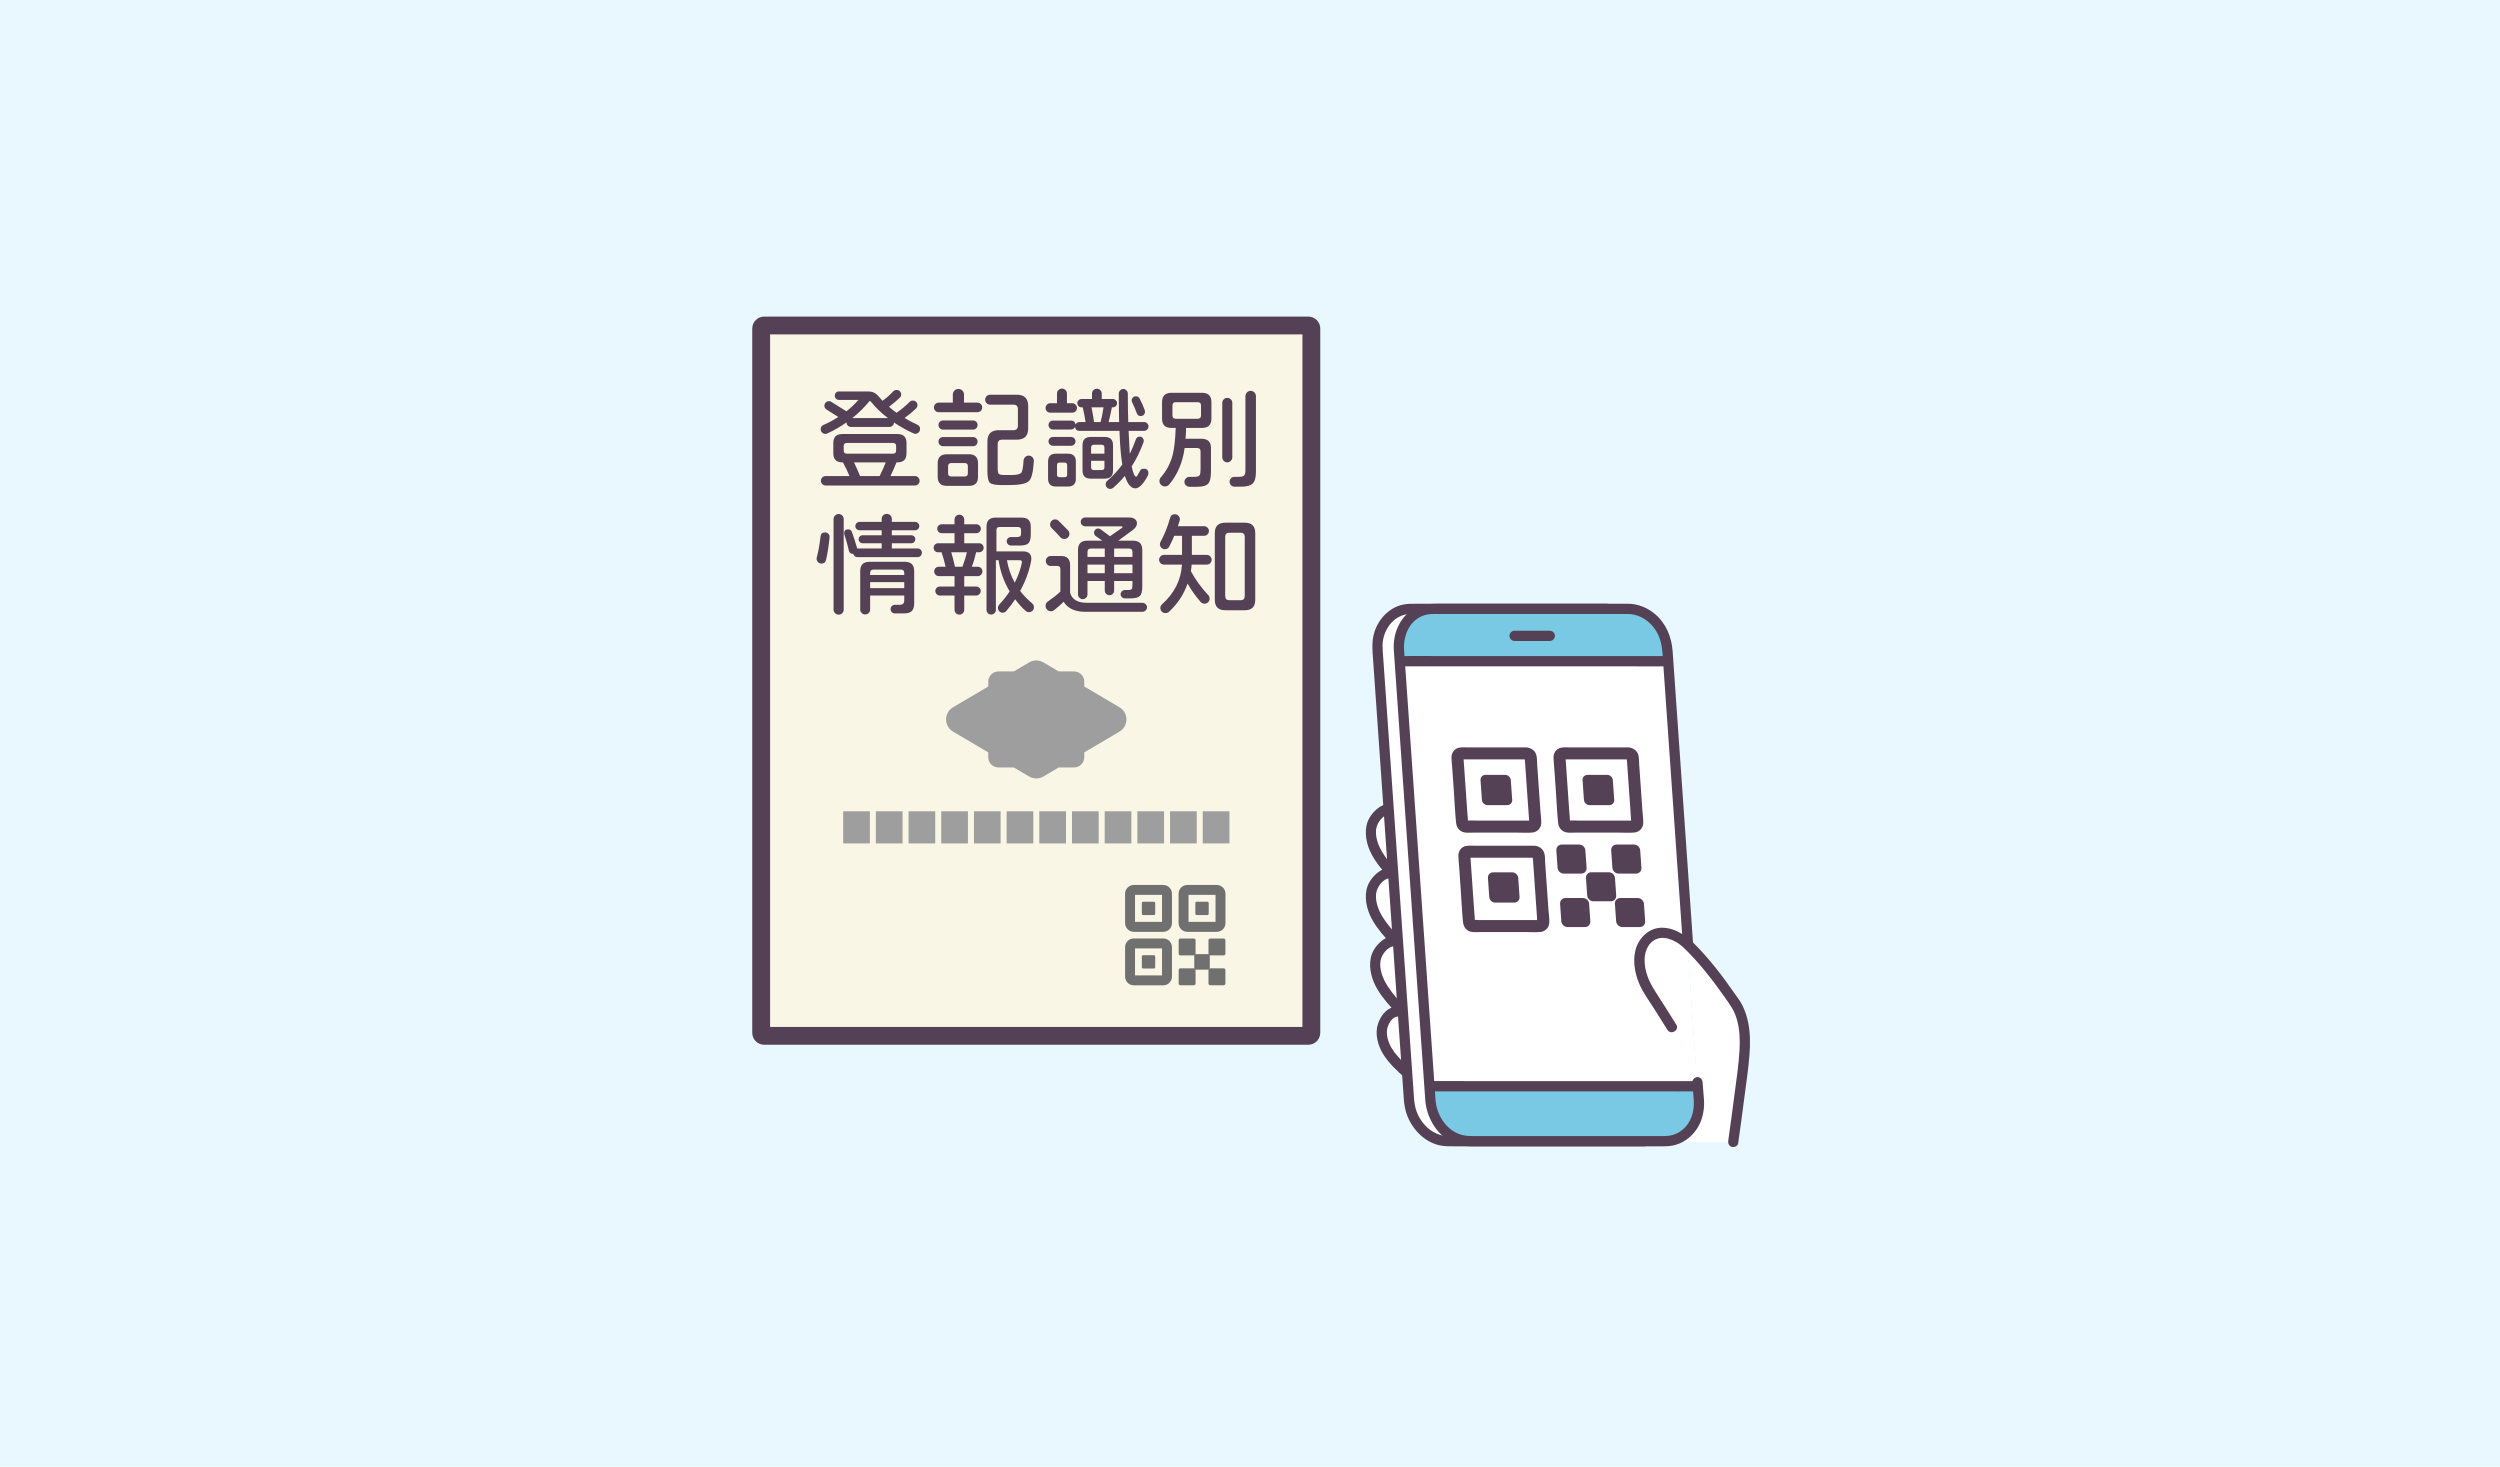 <svg width="600" height="352" viewBox="0 0 600 352" fill="none" xmlns="http://www.w3.org/2000/svg">
<path d="M600 0H0V352H600V0Z" fill="#E9F8FF"/>
<path fill-rule="evenodd" clip-rule="evenodd" d="M314.724 78.843C314.724 78.442 314.398 78.116 313.997 78.116H183.407C183.006 78.116 182.681 78.442 182.681 78.843V247.872C182.681 248.273 183.006 248.599 183.407 248.599H313.997C314.398 248.599 314.724 248.273 314.724 247.872V78.843Z" fill="#FAF6E5"/>
<path fill-rule="evenodd" clip-rule="evenodd" d="M316.863 78.843C316.863 77.26 315.58 75.977 313.997 75.977H183.407C181.824 75.977 180.541 77.26 180.541 78.843V247.872C180.541 249.455 181.824 250.738 183.407 250.738H313.997C315.58 250.738 316.863 249.455 316.863 247.872V78.843ZM184.82 246.459H312.584V80.256H184.82V246.459Z" fill="#554155"/>
<path d="M208.769 194.71H202.364V202.422H208.769V194.71Z" fill="#9E9E9F"/>
<path d="M216.614 194.71H210.209V202.422H216.614V194.71Z" fill="#9E9E9F"/>
<path d="M224.458 194.71H218.054V202.422H224.458V194.71Z" fill="#9E9E9F"/>
<path d="M232.303 194.71H225.899V202.422H232.303V194.71Z" fill="#9E9E9F"/>
<path d="M240.148 194.71H233.744V202.422H240.148V194.71Z" fill="#9E9E9F"/>
<path d="M247.993 194.71H241.588V202.422H247.993V194.71Z" fill="#9E9E9F"/>
<path d="M255.838 194.71H249.433V202.422H255.838V194.71Z" fill="#9E9E9F"/>
<path d="M263.682 194.71H257.278V202.422H263.682V194.71Z" fill="#9E9E9F"/>
<path d="M271.527 194.71H265.123V202.422H271.527V194.71Z" fill="#9E9E9F"/>
<path d="M279.372 194.71H272.968V202.422H279.372V194.71Z" fill="#9E9E9F"/>
<path d="M287.217 194.71H280.812V202.422H287.217V194.71Z" fill="#9E9E9F"/>
<path d="M295.062 194.71H288.657V202.422H295.062V194.71Z" fill="#9E9E9F"/>
<path d="M279.172 223.642H272.119C270.961 223.642 270.02 222.699 270.02 221.541V214.488C270.02 213.33 270.961 212.389 272.119 212.389H279.172C280.33 212.389 281.272 213.33 281.272 214.488V221.541C281.272 222.699 280.33 223.642 279.172 223.642ZM272.406 221.256H278.886V214.774H272.406V221.256Z" fill="#717071"/>
<path d="M276.922 216.41H274.369C274.188 216.41 274.041 216.557 274.041 216.738V219.291C274.041 219.473 274.188 219.619 274.369 219.619H276.922C277.103 219.619 277.25 219.473 277.25 219.291V216.738C277.25 216.557 277.103 216.41 276.922 216.41Z" fill="#717071"/>
<path d="M279.172 236.477H272.119C270.961 236.477 270.02 235.535 270.02 234.377V227.324C270.02 226.166 270.961 225.224 272.119 225.224H279.172C280.33 225.224 281.272 226.166 281.272 227.324V234.377C281.272 235.535 280.33 236.477 279.172 236.477ZM272.406 234.091H278.886V227.609H272.406V234.091Z" fill="#717071"/>
<path d="M276.922 229.245H274.369C274.188 229.245 274.041 229.392 274.041 229.574V232.127C274.041 232.308 274.188 232.455 274.369 232.455H276.922C277.103 232.455 277.25 232.308 277.25 232.127V229.574C277.25 229.392 277.103 229.245 276.922 229.245Z" fill="#717071"/>
<path d="M292.013 223.642H284.96C283.802 223.642 282.86 222.699 282.86 221.541V214.488C282.86 213.33 283.802 212.389 284.96 212.389H292.013C293.171 212.389 294.113 213.33 294.113 214.488V221.541C294.113 222.699 293.171 223.642 292.013 223.642ZM285.246 221.256H291.728V214.774H285.246V221.256Z" fill="#717071"/>
<path d="M289.763 216.41H287.21C287.029 216.41 286.882 216.557 286.882 216.738V219.291C286.882 219.473 287.029 219.619 287.21 219.619H289.763C289.944 219.619 290.091 219.473 290.091 219.291V216.738C290.091 216.557 289.944 216.41 289.763 216.41Z" fill="#717071"/>
<path d="M293.681 232.399H290.45C290.221 232.399 290.035 232.585 290.035 232.814V236.044C290.035 236.274 290.221 236.46 290.45 236.46H293.681C293.91 236.46 294.096 236.274 294.096 236.044V232.814C294.096 232.585 293.91 232.399 293.681 232.399Z" fill="#717071"/>
<path d="M286.522 232.399H283.292C283.063 232.399 282.877 232.585 282.877 232.814V236.044C282.877 236.274 283.063 236.46 283.292 236.46H286.522C286.752 236.46 286.938 236.274 286.938 236.044V232.814C286.938 232.585 286.752 232.399 286.522 232.399Z" fill="#717071"/>
<path d="M293.681 225.24H290.45C290.221 225.24 290.035 225.426 290.035 225.656V228.886C290.035 229.115 290.221 229.301 290.45 229.301H293.681C293.91 229.301 294.096 229.115 294.096 228.886V225.656C294.096 225.426 293.91 225.24 293.681 225.24Z" fill="#717071"/>
<path d="M286.522 225.24H283.292C283.063 225.24 282.877 225.426 282.877 225.656V228.886C282.877 229.115 283.063 229.301 283.292 229.301H286.522C286.752 229.301 286.938 229.115 286.938 228.886V225.656C286.938 225.426 286.752 225.24 286.522 225.24Z" fill="#717071"/>
<path d="M289.968 228.988H287.005C286.795 228.988 286.624 229.158 286.624 229.369V232.332C286.624 232.542 286.795 232.713 287.005 232.713H289.968C290.178 232.713 290.349 232.542 290.349 232.332V229.369C290.349 229.158 290.178 228.988 289.968 228.988Z" fill="#717071"/>
<path d="M268.675 169.747L260.227 164.763V163.602C260.227 162.244 259.126 161.143 257.768 161.143H254.092L250.426 158.98C249.362 158.353 248.042 158.353 246.979 158.98L243.313 161.143H239.637C238.278 161.143 237.177 162.244 237.177 163.602V164.763L228.73 169.747C226.506 171.059 226.506 174.277 228.73 175.589L237.177 180.573V181.733C237.177 183.092 238.278 184.193 239.637 184.193H243.313L246.979 186.356C248.042 186.983 249.362 186.983 250.426 186.356L254.092 184.193H257.768C259.126 184.193 260.227 183.092 260.227 181.733V180.573L268.675 175.589C270.899 174.277 270.899 171.059 268.675 169.747Z" fill="#9E9E9F"/>
<path d="M220.817 102.945C220.817 103.271 220.704 103.547 220.479 103.772C220.252 103.998 219.985 104.111 219.678 104.111C219.515 104.111 219.363 104.075 219.217 104.002C217.518 103.226 215.956 102.349 214.526 101.372L214.555 101.4C214.555 101.689 214.451 101.938 214.242 102.146C214.034 102.353 213.776 102.457 213.469 102.457H204.225C203.936 102.457 203.686 102.358 203.479 102.159C203.271 101.96 203.168 101.708 203.168 101.4V101.372C201.703 102.403 200.167 103.289 198.559 104.03C198.413 104.102 198.261 104.138 198.097 104.138C197.808 104.138 197.546 104.03 197.312 103.813C197.076 103.596 196.959 103.325 196.959 102.999C196.959 102.512 197.193 102.168 197.663 101.969C198.839 101.464 200.013 100.831 201.189 100.072C200.121 99.384 199.192 98.797 198.395 98.309C198.033 98.092 197.853 97.776 197.853 97.36C197.853 97.071 197.963 96.818 198.179 96.601C198.395 96.383 198.658 96.275 198.965 96.275C199.145 96.275 199.326 96.329 199.507 96.438C201.08 97.396 202.29 98.155 203.141 98.716C204.169 97.903 205.129 96.989 206.014 95.978H201.352C201.061 95.978 200.822 95.878 200.633 95.679C200.443 95.48 200.348 95.236 200.348 94.947C200.348 94.658 200.443 94.419 200.633 94.229C200.822 94.039 201.061 93.944 201.352 93.944H208.346C209.359 93.944 210.162 94.305 210.758 95.029C210.956 95.264 211.309 95.652 211.817 96.194C212.684 95.562 213.542 94.803 214.392 93.917C214.608 93.7 214.87 93.591 215.177 93.591C215.486 93.591 215.746 93.695 215.965 93.903C216.181 94.111 216.289 94.369 216.289 94.676C216.289 94.965 216.172 95.227 215.936 95.462C215.287 96.094 214.427 96.818 213.361 97.631C214.047 98.228 214.654 98.707 215.177 99.068C216.298 98.291 217.337 97.424 218.297 96.465C218.513 96.248 218.774 96.14 219.082 96.14C219.389 96.14 219.652 96.245 219.868 96.452C220.086 96.659 220.194 96.918 220.194 97.224C220.194 97.532 220.066 97.812 219.815 98.065C219.056 98.806 218.151 99.556 217.103 100.315C218.043 100.894 219.056 101.426 220.139 101.915C220.592 102.114 220.817 102.457 220.817 102.945ZM220.709 115.389C220.709 115.697 220.596 115.963 220.371 116.189C220.144 116.415 219.877 116.528 219.57 116.528H198.153C197.844 116.528 197.577 116.415 197.352 116.189C197.127 115.963 197.012 115.697 197.012 115.389C197.012 115.083 197.127 114.816 197.352 114.59C197.577 114.363 197.844 114.251 198.153 114.251H203.872C203.53 113.347 203.004 112.254 202.301 110.97H202.164C200.719 110.97 199.995 110.247 199.995 108.801V106.334C199.995 104.888 200.719 104.166 202.164 104.166H215.396C216.841 104.166 217.564 104.888 217.564 106.334V108.801C217.564 110.247 216.841 110.97 215.396 110.97H215.151C214.698 112.127 214.22 113.221 213.714 114.251H219.57C219.877 114.251 220.144 114.363 220.371 114.59C220.596 114.816 220.709 115.083 220.709 115.389ZM215.069 108.124V107.066C215.069 106.561 214.815 106.307 214.31 106.307H203.249C202.742 106.307 202.49 106.561 202.49 107.066V108.124C202.49 108.63 202.742 108.883 203.249 108.883H214.31C214.815 108.883 215.069 108.63 215.069 108.124ZM213.119 100.342C211.545 99.149 210.252 97.92 209.24 96.655C209.059 96.438 208.898 96.284 208.752 96.194C207.523 97.694 206.122 99.078 204.549 100.342H213.119ZM212.576 110.97H204.957C205.48 112.037 205.97 113.13 206.42 114.251H211.111C211.653 113.184 212.141 112.091 212.576 110.97Z" fill="#554155"/>
<path d="M235.73 97.793C235.73 98.119 235.615 98.39 235.39 98.608C235.165 98.824 234.889 98.932 234.563 98.932H225.318C224.993 98.932 224.718 98.824 224.49 98.608C224.265 98.39 224.153 98.119 224.153 97.793C224.153 97.468 224.265 97.193 224.49 96.967C224.718 96.741 224.993 96.629 225.318 96.629H228.68V94.676C228.68 94.315 228.81 94.003 229.073 93.74C229.336 93.479 229.656 93.348 230.035 93.348C230.397 93.348 230.708 93.479 230.971 93.74C231.233 94.003 231.363 94.315 231.363 94.676V96.629H234.563C234.889 96.629 235.165 96.741 235.39 96.967C235.615 97.193 235.73 97.468 235.73 97.793ZM234.726 114.441C234.726 115.887 234.002 116.61 232.557 116.61H227.27C225.788 116.61 225.046 115.887 225.046 114.441V111.187C225.046 109.741 225.788 109.019 227.27 109.019H232.557C234.002 109.019 234.726 109.741 234.726 111.187V114.441ZM234.618 101.997C234.618 102.303 234.514 102.566 234.307 102.782C234.097 102.999 233.841 103.108 233.532 103.108H226.322C226.013 103.108 225.757 102.999 225.549 102.782C225.34 102.566 225.236 102.303 225.236 101.997C225.236 101.689 225.34 101.432 225.549 101.223C225.757 101.016 226.013 100.912 226.322 100.912H233.532C233.841 100.912 234.097 101.016 234.307 101.223C234.514 101.432 234.618 101.689 234.618 101.997ZM234.618 105.981C234.618 106.289 234.514 106.551 234.307 106.768C234.097 106.985 233.841 107.093 233.532 107.093H226.322C226.013 107.093 225.757 106.985 225.549 106.768C225.34 106.551 225.236 106.289 225.236 105.981C225.236 105.675 225.34 105.417 225.549 105.209C225.757 105.002 226.013 104.897 226.322 104.897H233.532C233.841 104.897 234.097 105.002 234.307 105.209C234.514 105.417 234.618 105.675 234.618 105.981ZM232.286 113.6V111.892C232.286 111.386 232.032 111.133 231.527 111.133H228.354C227.813 111.133 227.542 111.386 227.542 111.892V113.6C227.542 114.107 227.813 114.359 228.354 114.359H231.527C232.032 114.359 232.286 114.107 232.286 113.6ZM248.119 110.672C247.975 113.184 247.605 114.757 247.009 115.389C246.338 116.077 244.758 116.42 242.263 116.42H240.473C238.918 116.42 237.947 116.23 237.559 115.851C237.171 115.471 236.976 114.531 236.976 113.031V105.955C236.976 104.148 237.879 103.243 239.688 103.243H243.212C243.935 103.243 244.297 102.883 244.297 102.159V98.201C244.297 97.478 243.935 97.116 243.212 97.116H237.627C237.301 97.116 237.02 96.999 236.787 96.763C236.55 96.529 236.434 96.248 236.434 95.924C236.434 95.598 236.55 95.318 236.787 95.083C237.02 94.848 237.301 94.73 237.627 94.73H244.052C245.859 94.73 246.764 95.635 246.764 97.442V102.81C246.764 104.617 245.859 105.52 244.052 105.52H240.529C239.805 105.52 239.443 105.882 239.443 106.605V112.326C239.443 113.104 239.542 113.578 239.741 113.749C239.94 113.921 240.465 114.007 241.314 114.007H242.806C244.052 114.007 244.829 113.809 245.138 113.41C245.389 113.067 245.561 112.109 245.652 110.537C245.67 110.211 245.802 109.931 246.045 109.696C246.29 109.461 246.574 109.344 246.898 109.344C247.243 109.344 247.536 109.475 247.781 109.737C248.024 109.999 248.136 110.31 248.119 110.672Z" fill="#554155"/>
<path d="M258.475 97.903C258.475 98.228 258.363 98.499 258.138 98.716C257.911 98.932 257.635 99.041 257.311 99.041H252.077C251.753 99.041 251.481 98.932 251.265 98.716C251.047 98.499 250.938 98.228 250.938 97.903C250.938 97.595 251.051 97.329 251.278 97.103C251.503 96.877 251.77 96.763 252.077 96.763H253.677V94.432C253.677 94.107 253.796 93.831 254.03 93.605C254.263 93.38 254.546 93.266 254.87 93.266C255.195 93.266 255.475 93.38 255.711 93.605C255.945 93.831 256.064 94.107 256.064 94.432V96.763H257.311C257.617 96.763 257.889 96.877 258.125 97.103C258.359 97.329 258.475 97.595 258.475 97.903ZM258.204 114.874C258.204 116.14 257.573 116.772 256.307 116.772H253.434C252.167 116.772 251.536 116.14 251.536 114.874V110.781C251.536 109.516 252.167 108.883 253.434 108.883H256.307C257.573 108.883 258.204 109.516 258.204 110.781V114.874ZM275.639 102.349C275.639 102.638 275.533 102.887 275.326 103.094C275.118 103.302 274.869 103.407 274.58 103.407H270.867C270.884 104.002 270.975 105.846 271.138 108.937C271.698 107.835 272.186 106.678 272.601 105.466C272.764 105.015 273.071 104.789 273.523 104.789C273.812 104.789 274.048 104.888 274.229 105.087C274.408 105.287 274.501 105.52 274.501 105.792C274.501 105.901 274.481 106.018 274.445 106.145C273.649 108.296 272.7 110.23 271.599 111.947C271.941 113.591 272.312 114.413 272.711 114.413C272.819 114.413 273.126 113.926 273.631 112.949C273.794 112.643 274.101 112.488 274.553 112.488C275.26 112.488 275.61 112.85 275.61 113.574C275.61 113.809 275.557 114.025 275.449 114.224C274.381 116.212 273.388 117.207 272.466 117.207C271.436 117.207 270.604 116.203 269.971 114.197C269.121 115.227 268.199 116.176 267.206 117.043C266.972 117.242 266.719 117.342 266.447 117.342C266.14 117.342 265.882 117.233 265.675 117.017C265.468 116.8 265.362 116.537 265.362 116.23C265.362 115.887 265.49 115.607 265.743 115.39C267.08 114.251 268.281 112.949 269.349 111.485C269.022 109.552 268.797 106.859 268.671 103.407H259.073C258.44 103.407 258.087 103.09 258.014 102.457C257.816 102.873 257.491 103.081 257.039 103.081H252.701C252.412 103.081 252.163 102.978 251.956 102.769C251.748 102.562 251.644 102.304 251.644 101.997C251.644 101.708 251.748 101.458 251.956 101.251C252.163 101.044 252.412 100.939 252.701 100.939H257.039C257.69 100.939 258.052 101.256 258.125 101.888C258.323 101.491 258.639 101.292 259.073 101.292H260.536C260.393 100.316 260.166 99.141 259.859 97.767H259.561C259.29 97.767 259.054 97.668 258.855 97.468C258.656 97.27 258.557 97.035 258.557 96.763C258.557 96.493 258.656 96.258 258.855 96.058C259.054 95.86 259.29 95.76 259.561 95.76H262.083V94.459C262.083 94.134 262.195 93.859 262.42 93.632C262.648 93.406 262.924 93.294 263.248 93.294C263.572 93.294 263.848 93.406 264.075 93.632C264.3 93.859 264.413 94.134 264.413 94.459V95.76H267.072C267.343 95.76 267.581 95.86 267.789 96.058C267.996 96.258 268.102 96.493 268.102 96.763C268.102 97.035 267.996 97.27 267.789 97.468C267.581 97.668 267.343 97.767 267.072 97.767H266.853C266.672 98.761 266.41 99.936 266.068 101.292H268.59C268.552 100.189 268.526 97.912 268.508 94.459C268.508 94.171 268.616 93.913 268.832 93.686C269.051 93.46 269.302 93.348 269.591 93.348C269.88 93.348 270.134 93.46 270.35 93.686C270.569 93.913 270.677 94.171 270.677 94.459C270.677 96.864 270.712 99.141 270.785 101.292H274.58C274.869 101.292 275.118 101.396 275.326 101.603C275.533 101.811 275.639 102.06 275.639 102.349ZM258.125 105.928C258.125 106.217 258.019 106.466 257.811 106.673C257.604 106.881 257.355 106.985 257.066 106.985H252.701C252.412 106.985 252.163 106.881 251.956 106.673C251.748 106.466 251.644 106.217 251.644 105.928C251.644 105.638 251.748 105.39 251.956 105.182C252.163 104.974 252.412 104.871 252.701 104.871H257.066C257.355 104.871 257.604 104.974 257.811 105.182C258.019 105.39 258.125 105.638 258.125 105.928ZM256.117 113.926V111.649C256.117 111.233 255.918 111.024 255.521 111.024H254.301C253.884 111.024 253.677 111.233 253.677 111.649V113.926C253.677 114.324 253.884 114.522 254.301 114.522H255.521C255.918 114.522 256.117 114.324 256.117 113.926ZM267.125 112.923C267.125 114.224 266.465 114.874 265.145 114.874H261.756C260.455 114.874 259.804 114.224 259.804 112.923V106.85C259.804 105.53 260.455 104.871 261.756 104.871H265.145C266.465 104.871 267.125 105.53 267.125 106.85V112.923ZM265.064 108.883V107.419C265.064 106.967 264.839 106.741 264.386 106.741H262.544C262.092 106.741 261.864 106.967 261.864 107.419V108.883H265.064ZM265.064 112.136V110.591H261.864V112.136C261.864 112.589 262.092 112.814 262.544 112.814H264.386C264.839 112.814 265.064 112.589 265.064 112.136ZM264.848 97.767H261.973C262.262 99.285 262.462 100.46 262.571 101.292H264.144C264.395 100.333 264.631 99.159 264.848 97.767ZM274.743 98.445C274.779 98.571 274.798 98.698 274.798 98.824C274.798 99.096 274.703 99.335 274.514 99.542C274.324 99.751 274.084 99.854 273.794 99.854C273.325 99.854 273.009 99.637 272.846 99.204C272.429 98.119 272.049 97.234 271.707 96.547C271.634 96.403 271.599 96.248 271.599 96.086C271.599 95.833 271.694 95.607 271.884 95.409C272.073 95.21 272.312 95.11 272.601 95.11C273.018 95.11 273.316 95.282 273.497 95.625C273.967 96.493 274.381 97.433 274.743 98.445Z" fill="#554155"/>
<path d="M290.74 100.478C290.74 101.96 289.989 102.702 288.489 102.702H284.668C284.648 103.569 284.604 104.436 284.531 105.304H288.381C289.881 105.304 290.632 106.046 290.632 107.527V113.113C290.632 114.54 290.433 115.498 290.036 115.987C289.601 116.546 288.714 116.827 287.377 116.827H285.48C285.155 116.827 284.871 116.714 284.626 116.487C284.383 116.261 284.259 115.987 284.259 115.661C284.259 115.336 284.383 115.051 284.626 114.807C284.871 114.563 285.155 114.441 285.48 114.441H286.726C287.359 114.441 287.757 114.305 287.92 114.034C288.065 113.818 288.136 113.329 288.136 112.57V108.368C288.136 107.807 287.856 107.527 287.295 107.527H284.315C283.845 110.98 282.607 113.898 280.599 116.284C280.347 116.592 280.012 116.746 279.597 116.746C279.235 116.746 278.922 116.619 278.662 116.366C278.399 116.112 278.269 115.806 278.269 115.444C278.269 115.118 278.377 114.829 278.593 114.577C279.986 112.986 280.943 111.151 281.468 109.073C281.828 107.627 282.064 105.503 282.172 102.702H281.115C279.633 102.702 278.891 101.96 278.891 100.478V96.52C278.891 95.019 279.633 94.269 281.115 94.269H288.489C289.989 94.269 290.74 95.019 290.74 96.52V100.478ZM288.246 99.692V97.334C288.246 96.791 287.964 96.52 287.406 96.52H282.199C281.658 96.52 281.387 96.791 281.387 97.334V99.692C281.387 100.234 281.658 100.505 282.199 100.505H287.406C287.964 100.505 288.246 100.234 288.246 99.692ZM295.755 109.75C295.755 110.076 295.633 110.36 295.388 110.604C295.146 110.849 294.861 110.97 294.535 110.97C294.21 110.97 293.93 110.849 293.694 110.604C293.46 110.36 293.343 110.076 293.343 109.75V96.683C293.343 96.357 293.46 96.077 293.694 95.842C293.93 95.607 294.21 95.489 294.535 95.489C294.879 95.489 295.168 95.607 295.404 95.842C295.638 96.077 295.755 96.357 295.755 96.683V109.75ZM301.423 113.302C301.423 114.622 301.165 115.534 300.649 116.041C300.134 116.546 299.234 116.8 297.952 116.8H296.271C295.944 116.8 295.669 116.682 295.444 116.448C295.216 116.212 295.104 115.933 295.104 115.607C295.104 115.282 295.216 115.006 295.444 114.78C295.669 114.554 295.944 114.441 296.271 114.441H297.22C297.924 114.441 298.38 114.333 298.588 114.116C298.797 113.898 298.901 113.465 298.901 112.814V95.083C298.901 94.74 299.022 94.441 299.267 94.189C299.51 93.935 299.812 93.809 300.174 93.809C300.518 93.809 300.812 93.935 301.057 94.189C301.299 94.441 301.423 94.74 301.423 95.083V113.302Z" fill="#554155"/>
<path d="M199.101 128.971C198.883 131.104 198.603 132.894 198.261 134.339C198.115 134.953 197.744 135.261 197.149 135.261C196.822 135.261 196.546 135.143 196.321 134.908C196.096 134.674 195.981 134.403 195.981 134.095C195.981 134.005 195.993 133.914 196.01 133.824C196.407 132.379 196.714 130.679 196.932 128.727C197.003 128.095 197.365 127.778 198.016 127.778C198.342 127.778 198.611 127.896 198.83 128.13C199.046 128.365 199.137 128.645 199.101 128.971ZM202.49 146.295C202.49 146.638 202.371 146.929 202.137 147.164C201.901 147.397 201.621 147.516 201.297 147.516C200.952 147.516 200.659 147.397 200.416 147.164C200.171 146.929 200.05 146.638 200.05 146.295V124.605C200.05 124.262 200.171 123.969 200.416 123.725C200.659 123.481 200.952 123.359 201.297 123.359C201.621 123.359 201.901 123.481 202.137 123.725C202.371 123.969 202.49 124.262 202.49 124.605V146.295ZM221.251 132.659C221.251 132.948 221.152 133.196 220.953 133.403C220.753 133.612 220.51 133.716 220.221 133.716H205.798C205.273 133.716 204.939 133.454 204.794 132.929H204.767C204.207 132.948 203.863 132.695 203.737 132.17C203.393 130.706 203.031 129.414 202.651 128.293C202.616 128.184 202.598 128.076 202.598 127.968C202.598 127.353 202.914 127.046 203.547 127.046C203.98 127.046 204.28 127.245 204.441 127.642C204.875 128.781 205.299 130.1 205.716 131.601L205.743 131.628H211.598V130.381H207.044C206.773 130.381 206.544 130.286 206.354 130.096C206.164 129.906 206.069 129.676 206.069 129.404C206.069 129.152 206.164 128.93 206.354 128.74C206.544 128.55 206.773 128.456 207.044 128.456H211.598V127.263H206.285C206.014 127.263 205.778 127.168 205.579 126.978C205.381 126.789 205.281 126.549 205.281 126.26C205.281 125.989 205.381 125.754 205.579 125.555C205.778 125.357 206.014 125.256 206.285 125.256H211.598V124.551C211.598 124.208 211.718 123.919 211.951 123.684C212.185 123.449 212.477 123.331 212.818 123.331C213.163 123.331 213.452 123.449 213.688 123.684C213.922 123.919 214.039 124.208 214.039 124.551V125.256H219.625C219.897 125.256 220.131 125.357 220.329 125.555C220.528 125.754 220.627 125.989 220.627 126.26C220.627 126.549 220.528 126.789 220.329 126.978C220.131 127.168 219.897 127.263 219.625 127.263H214.039V128.456H218.703C218.974 128.456 219.204 128.55 219.394 128.74C219.583 128.93 219.678 129.152 219.678 129.404C219.678 129.676 219.583 129.906 219.394 130.096C219.204 130.286 218.974 130.381 218.703 130.381H214.039V131.628H220.221C220.51 131.628 220.753 131.728 220.953 131.926C221.152 132.125 221.251 132.37 221.251 132.659ZM219.407 144.723C219.407 145.609 219.221 146.246 218.851 146.634C218.48 147.023 217.862 147.218 216.995 147.218H214.771C214.482 147.218 214.237 147.118 214.039 146.919C213.84 146.72 213.741 146.476 213.741 146.187C213.741 145.898 213.84 145.654 214.039 145.455C214.237 145.256 214.482 145.157 214.771 145.157H215.965C216.669 145.157 217.022 144.796 217.022 144.072V142.934H208.834V146.295C208.834 146.621 208.717 146.897 208.481 147.123C208.247 147.348 207.967 147.461 207.64 147.461C207.316 147.461 207.036 147.348 206.799 147.123C206.566 146.897 206.449 146.621 206.449 146.295V137.051C206.449 135.569 207.197 134.828 208.699 134.828H217.156C218.657 134.828 219.407 135.569 219.407 137.051V144.723ZM217.022 137.999V137.512C217.022 136.969 216.75 136.698 216.208 136.698H209.648C209.105 136.698 208.834 136.969 208.834 137.512V137.999H217.022ZM217.022 141.145V139.707H208.834V141.145H217.022Z" fill="#554155"/>
<path d="M236.081 131.465C236.081 131.773 235.972 132.03 235.756 132.238C235.54 132.446 235.286 132.549 234.997 132.549H234.265C233.993 133.797 233.651 134.953 233.234 136.02H234.671C234.98 136.02 235.242 136.128 235.458 136.345C235.675 136.562 235.783 136.824 235.783 137.132C235.783 137.439 235.675 137.706 235.458 137.932C235.242 138.158 234.98 138.271 234.671 138.271H231.418V140.765H234.265C234.554 140.765 234.812 140.869 235.037 141.076C235.264 141.284 235.377 141.533 235.377 141.822C235.377 142.129 235.264 142.391 235.037 142.608C234.812 142.826 234.554 142.934 234.265 142.934H231.418V146.349C231.418 146.675 231.301 146.95 231.065 147.177C230.832 147.403 230.56 147.515 230.253 147.515C229.927 147.515 229.651 147.403 229.426 147.177C229.199 146.95 229.086 146.675 229.086 146.349V142.934H225.563C225.274 142.934 225.02 142.826 224.804 142.608C224.585 142.391 224.477 142.129 224.477 141.822C224.477 141.533 224.585 141.284 224.804 141.076C225.02 140.869 225.274 140.765 225.563 140.765H229.086V138.271H225.318C225.011 138.271 224.748 138.158 224.532 137.932C224.314 137.706 224.206 137.439 224.206 137.132C224.206 136.824 224.314 136.562 224.532 136.345C224.748 136.128 225.011 136.02 225.318 136.02H226.944C226.675 134.809 226.348 133.653 225.969 132.549H225.128C224.839 132.549 224.59 132.446 224.382 132.238C224.175 132.03 224.071 131.773 224.071 131.465C224.071 131.176 224.175 130.923 224.382 130.706C224.59 130.489 224.839 130.38 225.128 130.38H229.086V127.968H225.995C225.706 127.968 225.457 127.864 225.249 127.656C225.042 127.448 224.938 127.191 224.938 126.883C224.938 126.594 225.042 126.346 225.249 126.137C225.457 125.93 225.706 125.825 225.995 125.825H229.086V124.687C229.086 124.361 229.199 124.087 229.426 123.86C229.651 123.634 229.927 123.521 230.253 123.521C230.56 123.521 230.832 123.634 231.065 123.86C231.301 124.087 231.418 124.361 231.418 124.687V125.825H234.32C234.609 125.825 234.86 125.93 235.079 126.137C235.295 126.346 235.403 126.594 235.403 126.883C235.403 127.191 235.295 127.448 235.079 127.656C234.86 127.864 234.609 127.968 234.32 127.968H231.418V130.38H234.997C235.286 130.38 235.54 130.489 235.756 130.706C235.972 130.923 236.081 131.176 236.081 131.465ZM232.043 132.549H228.301C228.625 133.616 228.923 134.772 229.194 136.02H230.984C231.454 134.791 231.807 133.634 232.043 132.549ZM248.147 145.726C248.147 146.051 248.033 146.332 247.808 146.567C247.58 146.802 247.307 146.918 246.98 146.918C246.673 146.918 246.402 146.819 246.168 146.621C245.281 145.862 244.441 144.93 243.646 143.828C243.104 144.66 242.389 145.6 241.504 146.648C241.268 146.918 240.979 147.054 240.637 147.054C240.328 147.054 240.063 146.942 239.836 146.715C239.611 146.489 239.498 146.223 239.498 145.916C239.498 145.59 239.633 145.284 239.904 144.995C240.809 144.036 241.612 143.015 242.318 141.931C240.943 139.635 240.059 137.141 239.659 134.448H239.011V146.377C239.011 146.683 238.896 146.946 238.671 147.163C238.444 147.38 238.179 147.489 237.87 147.489C237.563 147.489 237.301 147.38 237.084 147.163C236.868 146.946 236.76 146.683 236.76 146.377V126.395C236.76 124.949 237.482 124.226 238.929 124.226H245.217C246.665 124.226 247.388 124.949 247.388 126.395V128.266C247.388 129.296 247.201 129.997 246.832 130.367C246.462 130.738 245.806 130.923 244.866 130.923H242.616C242.345 130.923 242.108 130.824 241.91 130.624C241.711 130.426 241.612 130.182 241.612 129.893C241.612 129.621 241.711 129.386 241.91 129.188C242.108 128.989 242.345 128.889 242.616 128.889H243.918C244.458 128.889 244.794 128.8 244.919 128.619C245.01 128.492 245.056 128.266 245.056 127.94V127.235C245.056 126.73 244.802 126.476 244.297 126.476H239.904C239.399 126.476 239.145 126.73 239.145 127.235V132.333H245.489C246.846 132.333 247.523 132.92 247.523 134.095C247.523 134.276 247.505 134.457 247.468 134.638C247.018 137.041 246.14 139.437 244.838 141.822C245.599 142.834 246.565 143.837 247.739 144.831C248.011 145.066 248.147 145.365 248.147 145.726ZM245.246 135.098C245.336 134.664 245.164 134.448 244.73 134.448H241.667C241.974 136.328 242.598 138.126 243.538 139.843C244.332 138.288 244.902 136.707 245.246 135.098Z" fill="#554155"/>
<path d="M275.286 145.753C275.286 146.043 275.173 146.295 274.946 146.512C274.721 146.729 274.463 146.838 274.174 146.838H260.483C258.006 146.838 256.271 146.034 255.276 144.425C254.608 145.094 253.857 145.753 253.026 146.404C252.774 146.603 252.503 146.702 252.214 146.702C251.852 146.702 251.55 146.575 251.305 146.323C251.062 146.069 250.938 145.762 250.938 145.4C250.938 144.949 251.128 144.596 251.508 144.344C252.646 143.567 253.641 142.78 254.491 141.985V136.589C254.491 136.084 254.237 135.83 253.732 135.83H252.159C251.834 135.83 251.558 135.713 251.331 135.477C251.106 135.243 250.994 134.962 250.994 134.638C250.994 134.312 251.106 134.032 251.331 133.797C251.558 133.562 251.834 133.444 252.159 133.444H254.654C256.099 133.444 256.823 134.168 256.823 135.613V142.229C257.255 143.855 258.595 144.669 260.834 144.669H274.174C274.463 144.669 274.721 144.777 274.946 144.994C275.173 145.211 275.286 145.464 275.286 145.753ZM256.66 128.157C256.66 128.483 256.543 128.763 256.307 128.998C256.073 129.233 255.784 129.35 255.439 129.35C255.042 129.35 254.725 129.214 254.491 128.944C253.787 128.13 253.081 127.39 252.377 126.72C252.141 126.504 252.024 126.215 252.024 125.853C252.024 125.527 252.141 125.247 252.377 125.012C252.611 124.777 252.891 124.66 253.215 124.66C253.56 124.66 253.831 124.76 254.03 124.958C254.555 125.465 255.331 126.251 256.362 127.317C256.56 127.534 256.66 127.814 256.66 128.157ZM274.147 140.819C274.147 141.94 273.949 142.685 273.55 143.055C273.152 143.426 272.402 143.611 271.301 143.611H269.971C269.702 143.611 269.461 143.512 269.254 143.313C269.046 143.115 268.94 142.88 268.94 142.608C268.94 142.337 269.046 142.102 269.254 141.903C269.461 141.705 269.702 141.605 269.971 141.605H270.732C271.182 141.605 271.471 141.524 271.599 141.361C271.725 141.198 271.789 140.892 271.789 140.439V139.437H267.396V141.74C267.396 142.048 267.288 142.31 267.072 142.527C266.853 142.744 266.591 142.852 266.284 142.852C265.977 142.852 265.71 142.744 265.485 142.527C265.258 142.31 265.145 142.048 265.145 141.74V139.437H260.997V142.662C260.997 142.97 260.885 143.236 260.66 143.462C260.433 143.688 260.166 143.801 259.859 143.801C259.552 143.801 259.285 143.688 259.06 143.462C258.833 143.236 258.72 142.97 258.72 142.662V131.98C258.72 130.498 259.471 129.757 260.971 129.757H264.55C264.188 129.486 263.672 129.125 263.003 128.673C262.714 128.474 262.571 128.194 262.571 127.832C262.571 127.561 262.67 127.326 262.868 127.127C263.067 126.928 263.303 126.829 263.572 126.829C263.773 126.829 263.972 126.901 264.17 127.045C264.912 127.571 265.651 128.121 266.392 128.699C267.08 128.23 268.029 127.57 269.24 126.72C269.349 126.648 269.402 126.575 269.402 126.504C269.402 126.377 269.302 126.314 269.104 126.314H260.428C260.139 126.314 259.89 126.21 259.682 126.002C259.475 125.794 259.371 125.546 259.371 125.256C259.371 124.967 259.475 124.719 259.682 124.51C259.89 124.303 260.139 124.199 260.428 124.199H271.083C271.626 124.199 272.06 124.33 272.385 124.592C272.711 124.854 272.872 125.184 272.872 125.581C272.872 126.161 272.548 126.694 271.897 127.181C271.39 127.561 270.225 128.42 268.4 129.757H271.897C273.397 129.757 274.147 130.498 274.147 131.98V140.819ZM265.145 133.661V131.655H261.812C261.269 131.655 260.997 131.926 260.997 132.468V133.661H265.145ZM265.145 137.566V135.505H260.997V137.566H265.145ZM271.789 133.661V132.468C271.789 131.926 271.517 131.655 270.975 131.655H267.396V133.661H271.789ZM271.789 137.566V135.505H267.396V137.566H271.789Z" fill="#554155"/>
<path d="M290.795 134.339C290.795 134.664 290.68 134.94 290.455 135.166C290.228 135.392 289.954 135.505 289.628 135.505H285.996C285.958 136.065 285.897 136.589 285.806 137.077C286.889 139.102 288.282 141.017 289.981 142.825C290.197 143.06 290.305 143.34 290.305 143.665C290.305 144.009 290.188 144.298 289.954 144.533C289.718 144.768 289.429 144.885 289.085 144.885C288.705 144.885 288.399 144.749 288.165 144.479C286.989 143.141 285.941 141.668 285.018 140.06C284.116 142.662 282.624 144.922 280.546 146.838C280.328 147.036 280.047 147.136 279.705 147.136C279.361 147.136 279.072 147.018 278.838 146.784C278.602 146.548 278.485 146.259 278.485 145.916C278.485 145.555 278.62 145.256 278.891 145.021C281.874 142.347 283.465 139.174 283.664 135.505H279.352C279.028 135.505 278.752 135.392 278.525 135.166C278.3 134.94 278.187 134.664 278.187 134.339C278.187 134.032 278.3 133.761 278.525 133.526C278.752 133.291 279.028 133.173 279.352 133.173H283.69V128.591H281.819C281.548 129.278 281.151 130.137 280.628 131.167C280.409 131.6 280.058 131.818 279.569 131.818C279.244 131.818 278.964 131.7 278.728 131.465C278.494 131.23 278.377 130.95 278.377 130.624C278.377 130.426 278.421 130.245 278.512 130.083C279.489 128.276 280.257 126.35 280.817 124.307C280.978 123.71 281.367 123.413 281.982 123.413C282.307 123.413 282.587 123.539 282.823 123.792C283.057 124.046 283.176 124.326 283.176 124.633C283.176 124.795 283.013 125.346 282.688 126.286H288.977C289.286 126.286 289.555 126.4 289.791 126.625C290.025 126.851 290.144 127.118 290.144 127.425C290.144 127.75 290.029 128.026 289.804 128.252C289.579 128.478 289.303 128.591 288.977 128.591H286.049V133.173H289.628C289.954 133.173 290.228 133.291 290.455 133.526C290.68 133.761 290.795 134.032 290.795 134.339ZM301.26 143.964C301.26 145.627 300.428 146.458 298.764 146.458H294.073C292.394 146.458 291.554 145.627 291.554 143.964V127.94C291.554 126.278 292.394 125.446 294.073 125.446H298.764C300.428 125.446 301.26 126.278 301.26 127.94V143.964ZM298.738 143.042V128.835C298.738 128.184 298.413 127.86 297.763 127.86H295.024C294.374 127.86 294.047 128.184 294.047 128.835V143.042C294.047 143.71 294.374 144.045 295.024 144.045H297.763C298.413 144.045 298.738 143.71 298.738 143.042Z" fill="#554155"/>
<path d="M341.583 229.463C340.566 228.476 339.545 227.736 338.413 226.884C337.311 226.055 335.64 225.777 334.266 225.898C332.336 226.068 330.178 228.724 330.088 230.659C329.997 232.595 330.35 234.509 331.301 236.197C333.73 240.507 338.093 244.356 340.196 245.962" fill="white"/>
<path d="M340.556 213.137C339.539 212.15 338.518 211.411 337.386 210.558C336.284 209.729 334.613 209.451 333.239 209.572C331.309 209.742 329.151 212.398 329.061 214.334C328.97 216.269 329.324 218.184 330.274 219.871C332.703 224.181 337.066 228.031 339.169 229.637" fill="white"/>
<path d="M340.556 197.733C339.539 196.747 338.518 196.007 337.386 195.155C336.284 194.325 334.613 194.048 333.239 194.169C331.309 194.339 329.151 196.995 329.061 198.93C328.97 200.865 329.324 202.78 330.274 204.468C332.703 208.778 337.066 212.627 339.169 214.233" fill="white"/>
<path d="M342.512 245.316C341.361 244.488 340.244 243.906 338.999 243.227C337.788 242.568 336.095 242.537 334.753 242.857C332.869 243.307 331.439 246.128 331.632 248.056C331.825 249.983 332.357 251.581 333.544 253.112C336.576 257.021 341.233 260.559 343.548 261.842" fill="white"/>
<path d="M344.171 260.778C340.793 258.888 337.707 256.141 335.205 253.209C333.875 251.651 332.847 249.795 332.848 247.684C332.849 246.36 333.738 244.393 335.081 244.046C335.389 243.966 335.693 243.922 335.994 243.905C337.136 245.004 338.317 246.061 339.575 247.026C340.103 247.431 340.954 247.107 341.261 246.584C341.366 246.403 341.407 246.224 341.417 246.048C341.576 246.159 341.736 246.27 341.891 246.38C342.434 246.765 343.262 246.477 343.577 245.938C343.938 245.321 343.68 244.638 343.135 244.252C341.295 242.949 339.261 241.7 337.014 241.484C335.512 239.971 334.104 238.352 332.956 236.552C331.845 234.812 330.956 232.483 331.348 230.463C331.616 229.085 333.019 227.282 334.362 227.122C334.407 227.117 334.455 227.121 334.5 227.117C335.78 228.388 337.116 229.602 338.548 230.7C339.076 231.106 339.927 230.782 340.234 230.258C340.287 230.168 340.299 230.078 340.326 229.989C340.452 230.105 340.59 230.215 340.713 230.332C341.86 231.428 343.606 229.688 342.456 228.59L342.455 228.591C341.398 227.581 340.226 226.665 339.034 225.82C338.017 225.098 336.774 224.774 335.541 224.675C334.214 223.296 332.959 221.842 331.929 220.227C330.818 218.486 329.929 216.158 330.321 214.138C330.589 212.759 331.992 210.957 333.335 210.797C333.41 210.788 333.49 210.794 333.566 210.788C335.106 212.419 336.768 213.932 338.548 215.297C339.076 215.702 339.927 215.379 340.234 214.855C340.338 214.676 340.38 214.499 340.39 214.324C341.398 214.431 342.357 213.151 341.429 212.264L341.428 212.265C340.371 211.255 339.199 210.34 338.008 209.494C337.045 208.811 335.879 208.489 334.712 208.372C333.702 207.253 332.74 206.094 331.929 204.823C330.818 203.083 329.929 200.754 330.321 198.734C330.589 197.356 331.992 195.554 333.335 195.393C334.4 195.266 335.625 195.473 336.531 196.057C337.654 196.78 338.722 197.682 339.687 198.603C340.833 199.699 342.579 197.959 341.429 196.861L341.428 196.862C340.371 195.852 339.199 194.936 338.008 194.091C336.934 193.329 335.611 193.002 334.312 192.924C333.134 192.853 332.005 193.064 331.021 193.742C330.037 194.42 329.202 195.335 328.618 196.38C327.317 198.709 327.712 201.724 328.728 204.092C329.447 205.771 330.546 207.316 331.74 208.747C331.493 208.857 331.252 208.986 331.021 209.146C330.037 209.823 329.202 210.738 328.618 211.784C327.317 214.113 327.712 217.128 328.728 219.495C329.62 221.579 331.089 223.455 332.611 225.158C332.42 225.253 332.229 225.346 332.048 225.471C331.064 226.149 330.229 227.064 329.645 228.109C328.344 230.438 328.739 233.453 329.754 235.821C330.712 238.056 332.332 240.057 333.971 241.857C333.424 242.07 332.919 242.376 332.455 242.827C331.635 243.625 331.056 244.678 330.704 245.759C329.951 248.07 330.65 250.85 331.886 252.875C333.231 255.08 335.248 256.985 337.176 258.676C338.954 260.235 340.857 261.747 342.926 262.906C344.312 263.681 345.556 261.553 344.171 260.778Z" fill="#554155"/>
<path d="M407.138 228.824C406.113 227.702 405.151 226.735 404.324 226.024C402.885 224.785 400.808 223.814 398.598 223.886C397.365 223.927 395.741 224.898 395.236 225.458C393.25 227.662 393.331 230.417 393.625 232.368C393.92 234.318 394.662 236.187 395.718 237.824C397.624 240.777 399.183 243.214 401.241 246.533V274.07H415.971C416.592 269.778 417.155 265.397 417.753 260.828C418.819 252.672 419.629 247.166 417.073 241.826C415.04 238.499 410.707 232.728 407.138 228.824Z" fill="white"/>
<path d="M385.619 146.128H338.654C333.83 146.128 330.226 150.512 330.604 155.922L338.168 264.087C338.546 269.496 342.763 273.881 347.588 273.881H394.552" fill="white"/>
<path d="M385.619 144.895H339.817C338.759 144.895 337.726 144.886 336.68 145.116C333.098 145.901 330.44 149 329.645 152.498C329.218 154.38 329.392 156.198 329.524 158.083L330.034 165.383C330.296 169.125 330.557 172.867 330.819 176.609C331.146 181.282 331.473 185.954 331.799 190.626C332.162 195.807 332.524 200.988 332.886 206.169C333.256 211.448 333.625 216.727 333.994 222.007C334.342 226.975 334.689 231.944 335.036 236.912C335.332 241.145 335.628 245.378 335.924 249.612L336.579 258.982L336.912 263.739C337.01 265.147 337.244 266.535 337.773 267.851C339.163 271.309 342.135 274.314 345.917 274.956C346.898 275.123 347.854 275.114 348.839 275.114H394.553C396.139 275.114 396.141 272.649 394.553 272.649H348.954C348.227 272.649 347.464 272.695 346.741 272.605C343.358 272.186 340.717 269.313 339.788 266.158C339.365 264.721 339.339 263.21 339.236 261.725L338.721 254.357C338.458 250.601 338.196 246.845 337.933 243.089L336.962 229.201C336.604 224.081 336.245 218.96 335.888 213.84C335.521 208.602 335.155 203.364 334.789 198.127L333.757 183.379L332.868 170.67C332.65 167.544 332.431 164.418 332.213 161.292L331.869 156.375C331.801 155.415 331.769 154.451 331.95 153.499C332.531 150.436 334.803 147.638 338.066 147.382C340.158 147.217 342.309 147.359 344.406 147.359H385.619C387.205 147.359 387.207 144.895 385.619 144.895Z" fill="#554155"/>
<path d="M352.677 273.881H399.515C404.326 273.881 407.921 269.496 407.544 264.087L400 155.922C399.623 150.512 395.417 146.128 390.606 146.128H343.768C338.956 146.128 335.362 150.512 335.739 155.922L343.282 264.087C343.66 269.496 347.865 273.881 352.677 273.881Z" fill="#79C9E4"/>
<path d="M398.762 158.693C389.757 158.693 337.883 158.689 335.818 158.689C336.965 175.077 341.693 242.676 342.953 260.695C345.204 260.692 405.915 260.697 407.2 260.697C407.2 260.697 407.263 260.697 407.387 260.7C406.128 242.694 401.401 175.095 400.253 158.694L398.762 158.693Z" fill="white"/>
<path d="M371.946 151.374C369.132 151.374 366.317 151.37 363.503 151.369C362.837 151.369 362.271 151.935 362.271 152.601C362.271 153.267 362.835 153.834 363.503 153.834C366.317 153.834 369.132 153.838 371.946 153.839C372.612 153.839 373.178 153.273 373.178 152.607C373.178 151.941 372.614 151.374 371.946 151.374Z" fill="#554155"/>
<path d="M419.493 245.071C419.211 243.798 418.785 242.535 418.213 241.362C417.734 240.38 417.026 239.464 416.404 238.568C413.425 234.273 410.171 230.01 406.454 226.323C406.412 226.282 406.364 226.248 406.322 226.207C406.142 223.626 405.961 221.046 405.781 218.465C405.332 212.049 404.884 205.633 404.435 199.216C403.919 191.849 403.404 184.481 402.889 177.113C402.494 171.473 402.099 165.834 401.705 160.194L401.434 156.312C401.195 152.899 399.861 149.594 397.182 147.36C395.355 145.837 393.134 144.917 390.74 144.895C390.392 144.892 390.044 144.895 389.696 144.895H345.301C343.093 144.895 340.967 145.025 339.028 146.283C335.771 148.396 334.26 152.272 334.517 156.059C334.681 158.49 334.857 160.922 335.027 163.353C335.394 168.615 335.762 173.876 336.13 179.137L337.585 199.95C338.109 207.449 338.634 214.947 339.158 222.446C339.635 229.259 340.111 236.071 340.587 242.883C340.937 247.894 341.288 252.905 341.638 257.917C341.782 259.97 341.911 262.026 342.069 264.078C342.448 269.013 345.798 273.952 350.888 274.925C352.33 275.2 353.836 275.112 355.298 275.112H399.279C400.24 275.112 401.202 275.04 402.131 274.772C404.564 274.072 406.61 272.298 407.759 270.055C408.762 268.098 409.115 265.922 408.94 263.741C408.832 262.404 408.726 261.066 408.618 259.728C408.565 259.065 408.09 258.496 407.386 258.496C406.847 258.496 406.31 258.924 406.199 259.467H400.599C395.564 259.467 390.529 259.466 385.494 259.466C379.414 259.466 373.333 259.465 367.251 259.465C361.991 259.465 356.731 259.464 351.471 259.464C349.053 259.464 346.631 259.427 344.212 259.458C343.995 256.356 343.778 253.254 343.561 250.152C343.134 244.044 342.707 237.937 342.28 231.829C341.774 224.597 341.269 217.366 340.763 210.134C340.256 202.896 339.751 195.658 339.244 188.419C338.816 182.293 338.388 176.166 337.959 170.039C337.723 166.666 337.488 163.292 337.252 159.919H343.303C348.292 159.919 353.28 159.92 358.269 159.92C364.222 159.92 370.176 159.921 376.13 159.921C381.326 159.921 386.522 159.922 391.718 159.922C394.217 159.922 396.722 159.97 399.221 159.925C399.424 162.822 399.627 165.719 399.829 168.616C400.308 175.465 400.787 182.315 401.266 189.164C401.763 196.269 402.26 203.373 402.757 210.478C403.076 215.04 403.396 219.604 403.715 224.167C402.317 223.301 400.782 222.702 399.038 222.652C395.947 222.564 393.404 224.914 392.588 227.77C391.656 231.029 392.572 234.79 394.189 237.673C395.08 239.261 396.15 240.764 397.128 242.299C398.154 243.912 399.17 245.53 400.177 247.154C401.012 248.499 403.145 247.263 402.305 245.91C400.652 243.245 398.971 240.598 397.272 237.962C395.726 235.561 394.629 233.02 394.704 230.17C394.765 227.833 395.989 225.529 398.427 225.135C399.7 224.93 401.157 225.447 402.248 226.066C403.182 226.596 403.953 227.316 404.711 228.067C408.131 231.458 411.13 235.345 413.9 239.275C414.509 240.139 415.105 241.012 415.671 241.904C416.256 242.827 416.623 243.851 416.912 244.902C417.543 247.201 417.611 249.59 417.488 251.96C417.307 255.437 416.772 258.893 416.322 262.343C415.826 266.145 415.33 269.946 414.783 273.741C414.688 274.399 414.945 275.065 415.643 275.257C416.222 275.416 417.064 275.059 417.159 274.396C417.689 270.717 418.174 267.032 418.656 263.346C419.095 259.981 419.604 256.613 419.869 253.229C420.082 250.508 420.086 247.749 419.493 245.071ZM349.97 261.928C355.015 261.928 360.059 261.929 365.105 261.929C371.186 261.929 377.268 261.93 383.349 261.93C388.6 261.93 393.851 261.931 399.102 261.931C401.51 261.931 403.923 261.968 406.332 261.936L406.482 263.81C406.648 265.881 406.291 267.916 405.131 269.668C403.912 271.512 401.888 272.626 399.685 272.648C399.412 272.65 399.139 272.648 398.866 272.648H354.878C353.305 272.648 351.766 272.742 350.256 272.192C346.895 270.97 344.777 267.424 344.527 263.973C344.478 263.292 344.432 262.61 344.385 261.928H349.97ZM393.211 157.458C388.232 157.458 383.254 157.457 378.276 157.457C372.323 157.457 366.37 157.456 360.417 157.456C355.212 157.456 350.007 157.455 344.802 157.455C342.23 157.455 339.652 157.407 337.079 157.453C337.046 156.988 337.013 156.524 336.982 156.059C336.759 152.783 338.06 149.272 341.245 147.876C342.694 147.24 344.283 147.359 345.83 147.359H389.857C390.155 147.359 390.453 147.356 390.751 147.359C393.027 147.381 395.064 148.504 396.554 150.187C398.166 152.009 398.827 154.292 398.993 156.663C399.012 156.928 399.03 157.193 399.049 157.458H393.211Z" fill="#554155"/>
<path d="M366.345 179.379H352.206C351.307 179.379 350.296 179.24 349.484 179.706C348.752 180.127 348.348 180.953 348.357 181.779C348.365 182.622 348.475 183.476 348.534 184.317L348.913 189.73C349.092 192.294 349.204 194.872 349.451 197.43C349.534 198.286 349.932 199.058 350.695 199.499C351.561 199.999 352.726 199.826 353.687 199.826H363.975C365.219 199.826 366.505 199.917 367.744 199.81C368.91 199.71 369.837 198.79 369.894 197.603C369.94 196.631 369.77 195.614 369.702 194.643C369.557 192.57 369.412 190.498 369.267 188.425C369.152 186.773 369.036 185.121 368.921 183.469C368.87 182.749 368.909 181.914 368.723 181.217C368.424 180.095 367.45 179.477 366.345 179.379C365.57 179.311 364.907 180.089 364.907 180.818C364.907 181.652 365.568 182.186 366.345 182.255C365.899 182.216 366.26 182.186 365.951 181.981C365.909 181.953 365.982 181.7 365.947 182.053C365.923 182.293 365.983 182.57 366 182.812C366.044 183.447 366.088 184.083 366.133 184.718C366.23 186.103 366.327 187.488 366.424 188.873C366.535 190.463 366.646 192.053 366.757 193.643C366.816 194.482 366.874 195.32 366.934 196.158C366.939 196.238 367.04 197.427 367.022 197.43C367.07 197.421 367.258 197.052 367.321 197.015C367.62 196.96 367.66 196.938 367.44 196.949H354.568C353.794 196.949 352.935 196.85 352.168 196.949C351.693 197.011 351.976 196.878 352.175 197.03C352.249 197.086 352.392 197.345 352.328 197.429C352.334 197.421 352.323 197.372 352.323 197.364C352.321 196.527 352.205 195.673 352.147 194.838L351.816 190.112L351.252 182.049C351.248 181.994 351.266 181.834 351.234 181.785C351.302 181.889 350.818 182.186 350.811 182.221L350.685 182.254H366.346C368.196 182.254 368.198 179.379 366.345 179.379Z" fill="#554155"/>
<path d="M390.83 179.379H376.691C375.793 179.379 374.782 179.24 373.97 179.706C373.237 180.127 372.834 180.953 372.842 181.779C372.851 182.622 372.961 183.476 373.02 184.317L373.398 189.73C373.578 192.294 373.69 194.872 373.937 197.43C374.02 198.286 374.418 199.058 375.181 199.499C376.047 199.999 377.211 199.826 378.173 199.826H388.461C389.705 199.826 390.99 199.917 392.229 199.81C393.395 199.71 394.323 198.79 394.379 197.603C394.425 196.631 394.255 195.614 394.188 194.643C394.043 192.57 393.898 190.498 393.753 188.425C393.637 186.773 393.522 185.121 393.406 183.469C393.356 182.749 393.395 181.914 393.209 181.217C392.909 180.095 391.935 179.477 390.83 179.379C390.056 179.311 389.393 180.089 389.393 180.818C389.393 181.652 390.053 182.186 390.83 182.255C390.385 182.216 390.746 182.186 390.436 181.981C390.394 181.953 390.467 181.7 390.432 182.053C390.409 182.293 390.468 182.57 390.485 182.812C390.53 183.447 390.574 184.083 390.619 184.718C390.716 186.103 390.812 187.488 390.909 188.873C391.021 190.463 391.132 192.053 391.243 193.643C391.302 194.482 391.36 195.32 391.419 196.158C391.425 196.238 391.526 197.427 391.508 197.43C391.555 197.421 391.744 197.052 391.807 197.015C392.106 196.96 392.145 196.938 391.926 196.949H379.054C378.28 196.949 377.421 196.85 376.654 196.949C376.179 197.011 376.461 196.878 376.66 197.03C376.735 197.086 376.877 197.345 376.813 197.429C376.82 197.421 376.809 197.372 376.809 197.364C376.807 196.527 376.691 195.673 376.632 194.838L376.302 190.112L375.738 182.049C375.734 181.994 375.752 181.834 375.719 181.785C375.788 181.889 375.304 182.186 375.296 182.221L375.17 182.254H390.831C392.681 182.254 392.683 179.379 390.83 179.379Z" fill="#554155"/>
<path d="M368.264 202.974H353.862C352.962 202.974 351.948 202.833 351.134 203.301C350.403 203.721 349.997 204.547 350.006 205.374C350.016 206.239 350.128 207.115 350.189 207.978L350.568 213.396C350.752 216.025 350.862 218.671 351.12 221.294C351.204 222.151 351.594 222.918 352.364 223.363C353.238 223.868 354.4 223.69 355.363 223.69H365.913C367.157 223.69 368.443 223.781 369.683 223.675C370.781 223.58 371.671 222.765 371.807 221.659C371.932 220.643 371.711 219.517 371.64 218.496C371.494 216.412 371.348 214.328 371.203 212.245C371.082 210.518 370.962 208.792 370.841 207.065C370.791 206.343 370.838 205.508 370.643 204.811C370.329 203.689 369.38 203.072 368.264 202.974C367.49 202.905 366.827 203.684 366.827 204.412C366.827 205.247 367.488 205.781 368.265 205.85C367.818 205.81 368.183 205.781 367.871 205.575C367.797 205.527 367.882 205.51 367.866 205.648C367.84 205.886 367.903 206.167 367.919 206.408C367.964 207.043 368.008 207.679 368.053 208.315C368.152 209.737 368.252 211.16 368.351 212.583C368.466 214.219 368.58 215.856 368.695 217.493C368.754 218.335 368.812 219.176 368.871 220.018C368.878 220.112 368.909 221.28 368.961 221.296C368.813 221.252 369.337 220.91 369.386 220.848C369.557 220.815 369.554 220.803 369.378 220.815H354.983C354.6 220.815 354.077 220.718 353.709 220.815C353.447 220.884 353.664 220.762 353.842 220.895C353.92 220.953 354.047 221.187 353.995 221.292C354.002 221.278 353.991 221.246 353.991 221.23C353.988 220.37 353.87 219.494 353.81 218.637L353.47 213.778L352.902 205.659C352.898 205.603 352.917 205.428 352.883 205.38C352.96 205.488 352.467 205.781 352.46 205.816L352.334 205.849L368.265 205.85C370.115 205.85 370.117 202.974 368.264 202.974Z" fill="#554155"/>
<path d="M381.002 185.968H385.714C386.421 185.968 387.033 186.539 387.082 187.246C387.187 188.74 387.314 190.553 387.412 191.958C387.461 192.665 386.928 193.236 386.221 193.236H381.513C380.806 193.236 380.192 192.663 380.143 191.956L379.814 187.248C379.765 186.541 380.295 185.968 381.002 185.968Z" fill="#554155"/>
<path d="M356.516 185.968H361.228C361.935 185.968 362.547 186.539 362.596 187.246C362.701 188.74 362.827 190.553 362.926 191.958C362.975 192.665 362.442 193.236 361.735 193.236H357.027C356.32 193.236 355.706 192.663 355.657 191.956L355.328 187.248C355.279 186.541 355.809 185.968 356.516 185.968Z" fill="#554155"/>
<path d="M358.358 209.357H362.927C363.673 209.357 364.32 209.961 364.372 210.707C364.474 212.161 364.595 213.903 364.691 215.275C364.744 216.021 364.181 216.626 363.434 216.626H358.868C358.122 216.626 357.475 216.021 357.422 215.274L357.103 210.708C357.051 209.962 357.611 209.357 358.358 209.357Z" fill="#554155"/>
<path d="M379.486 209.66C380.255 209.66 380.835 209.038 380.781 208.269C380.693 207.001 380.583 205.425 380.489 204.087C380.435 203.318 379.769 202.696 379 202.696H374.817C374.048 202.696 373.47 203.32 373.524 204.089L373.816 208.268C373.87 209.037 374.537 209.661 375.307 209.661L379.486 209.66ZM387.597 210.734C387.543 209.965 386.878 209.343 386.108 209.343H381.925C381.156 209.343 380.579 209.967 380.632 210.736L380.925 214.915C380.979 215.684 381.646 216.308 382.415 216.308H386.594C387.363 216.308 387.944 215.686 387.89 214.916C387.801 213.648 387.691 212.072 387.597 210.734ZM388.467 209.66H392.646C393.415 209.66 393.996 209.038 393.942 208.269C393.853 207.001 393.743 205.425 393.649 204.087C393.595 203.318 392.93 202.696 392.161 202.696H387.977C387.208 202.696 386.631 203.32 386.685 204.089L386.977 208.268C387.031 209.037 387.698 209.66 388.467 209.66ZM379.898 215.526H375.715C374.945 215.526 374.368 216.15 374.422 216.919L374.714 221.098C374.768 221.867 375.435 222.491 376.204 222.491H380.383C381.153 222.491 381.733 221.869 381.679 221.099C381.59 219.831 381.48 218.256 381.386 216.917C381.332 216.148 380.667 215.526 379.898 215.526ZM394.547 216.917C394.493 216.148 393.827 215.526 393.058 215.526H388.875C388.106 215.526 387.528 216.15 387.582 216.919L387.874 221.098C387.928 221.867 388.595 222.491 389.365 222.491H393.544C394.313 222.491 394.893 221.869 394.839 221.099C394.75 219.831 394.64 218.255 394.547 216.917Z" fill="#554155"/>
</svg>
